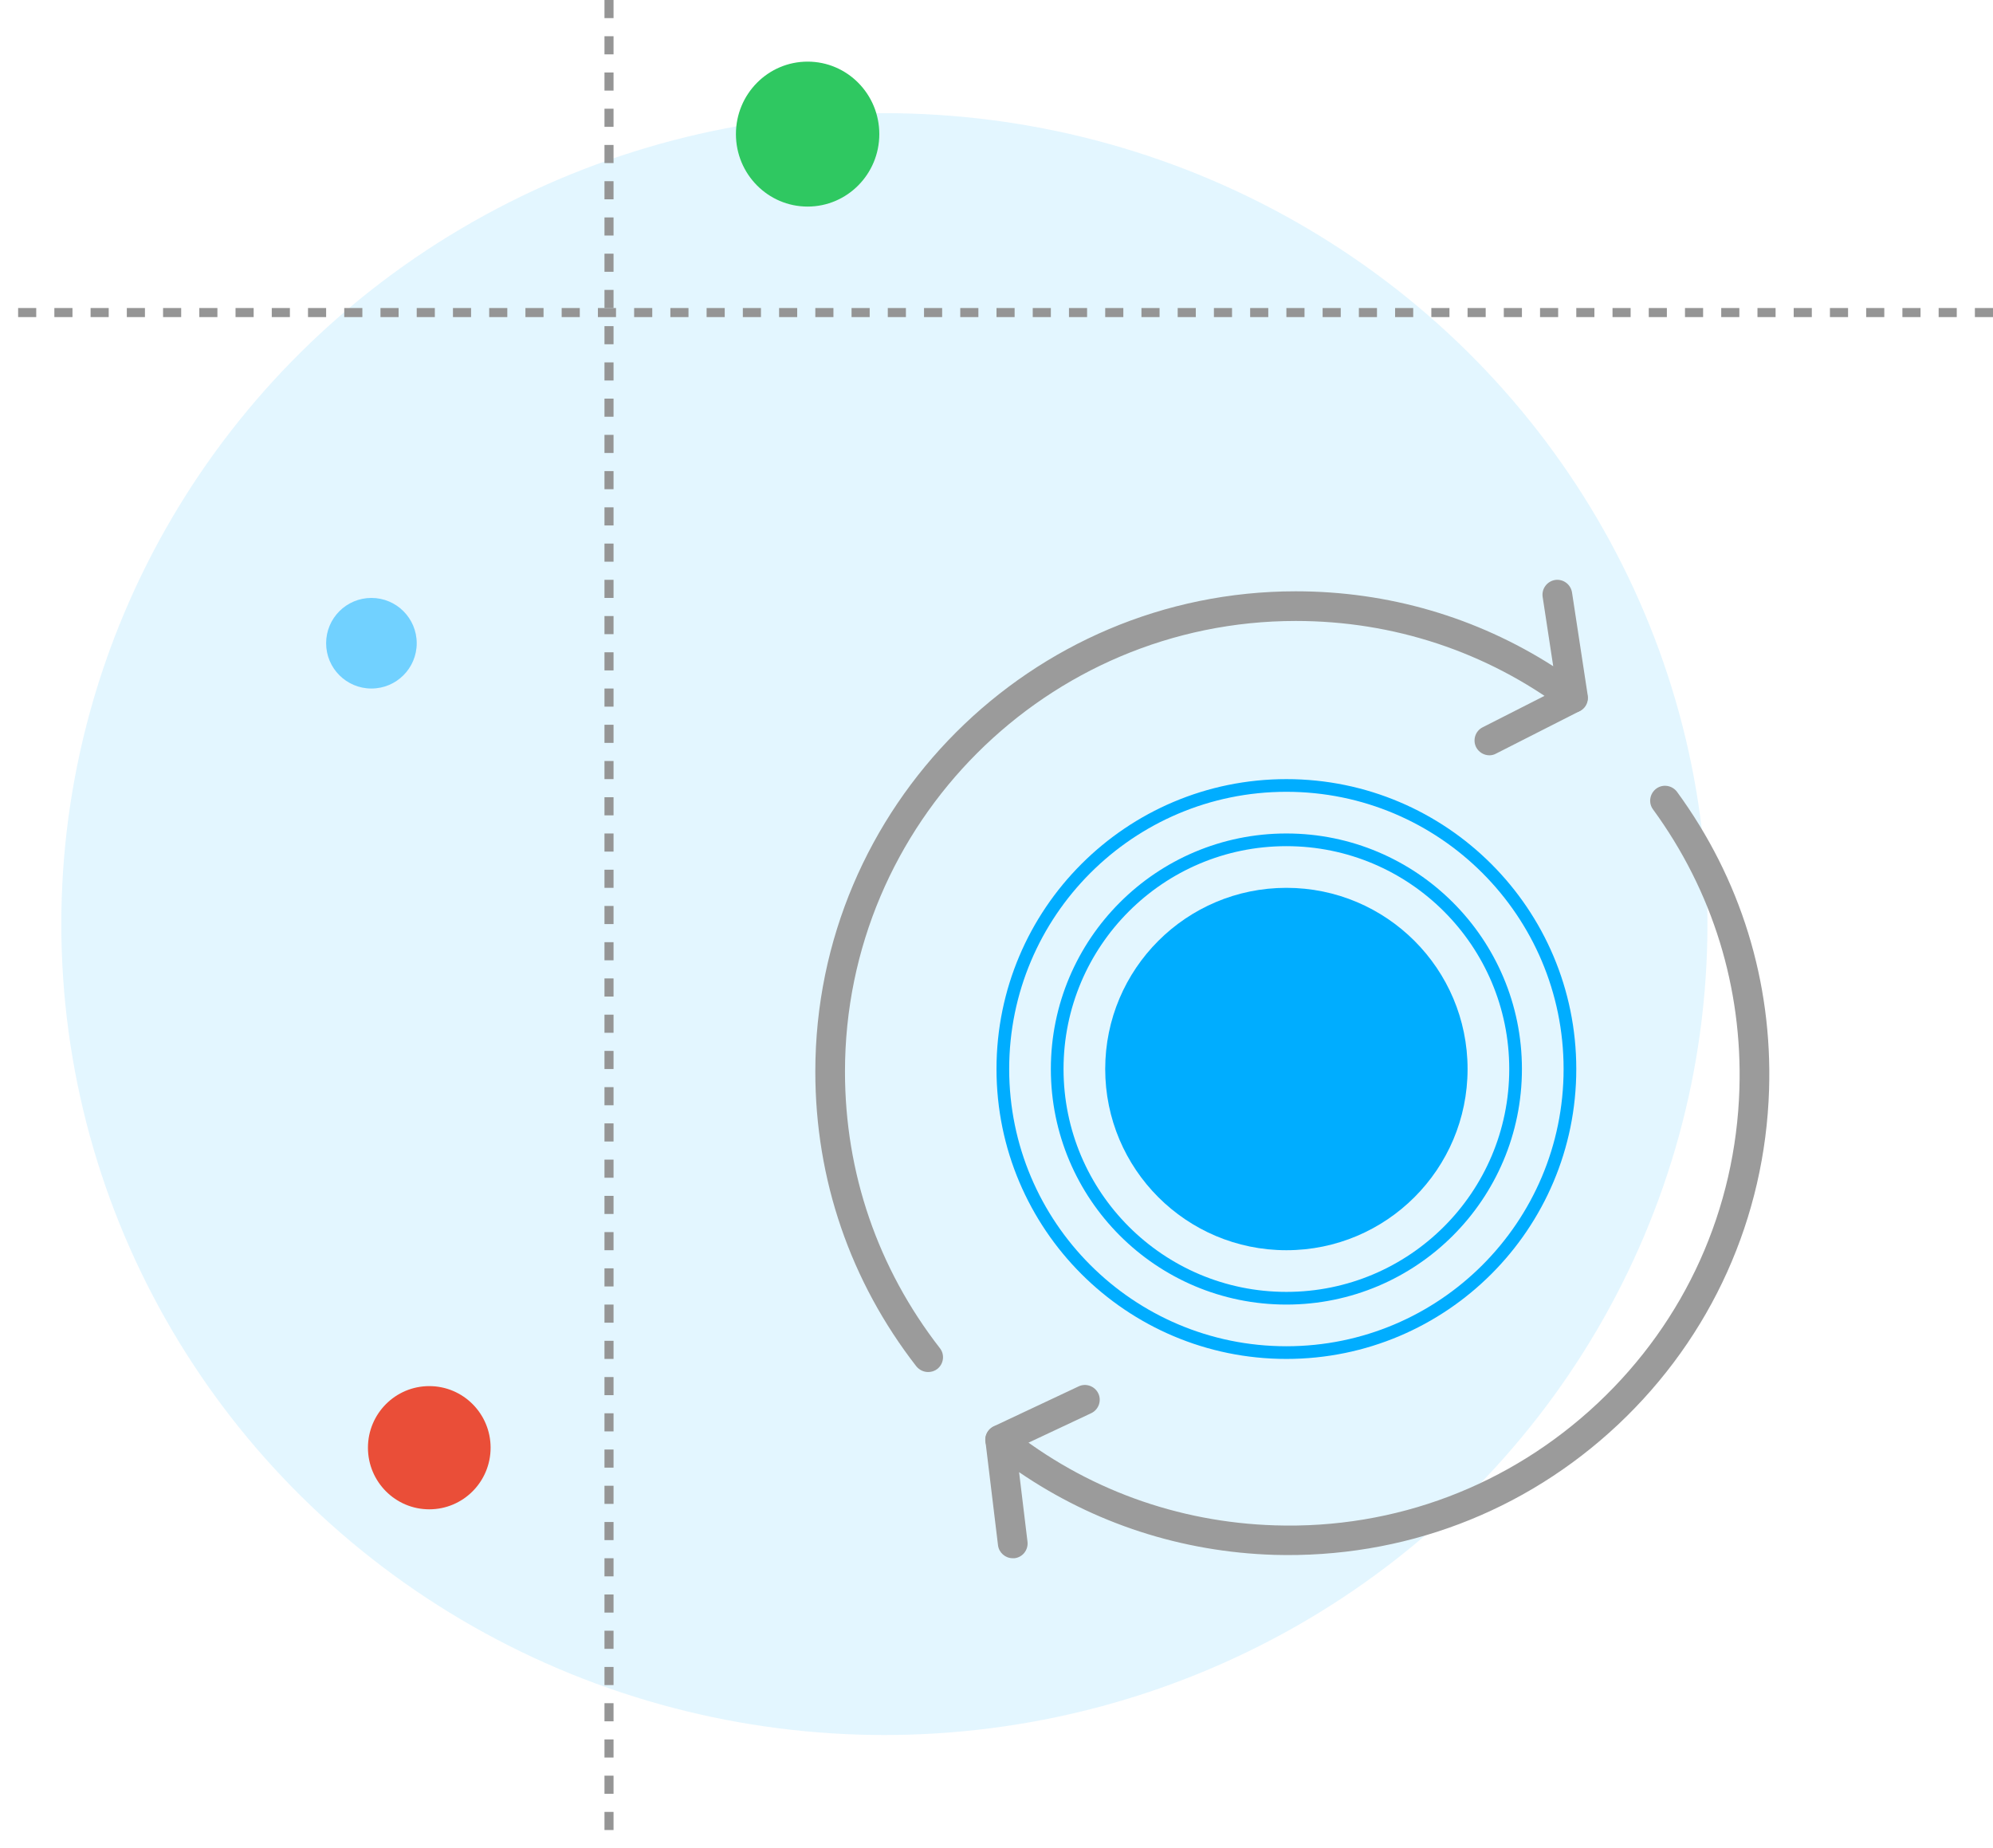 <svg width="110" height="102" viewBox="0 0 110 102" fill="none" xmlns="http://www.w3.org/2000/svg">
<ellipse cx="48.812" cy="51.001" rx="45.428" ry="44.755" fill="#73D2FF" fill-opacity="0.2"/>
<circle opacity="0.5" cx="20.5" cy="35.5" r="2.5" fill="#00ADFF"/>
<circle cx="71" cy="59" r="12.65" stroke="#00ADFF" stroke-width="0.7"/>
<circle cx="71" cy="59" r="15.65" stroke="#00ADFF" stroke-width="0.7"/>
<circle cx="71" cy="59" r="10" fill="#00ADFF"/>
<path d="M51.227 75.723C50.982 75.723 50.746 75.613 50.577 75.411C46.932 70.72 45 65.092 45 59.144C45 44.53 56.897 32.634 71.518 32.634C76.614 32.634 81.491 34.06 85.727 36.768L85.144 32.946C85.077 32.499 85.381 32.085 85.828 32.009C86.275 31.942 86.689 32.246 86.764 32.693L87.633 38.388C87.684 38.717 87.532 39.046 87.245 39.215C86.959 39.384 86.604 39.367 86.334 39.173C82.04 35.967 76.91 34.271 71.518 34.271C57.799 34.271 46.637 45.425 46.637 59.144C46.637 64.729 48.451 70.002 51.876 74.407C52.155 74.761 52.087 75.276 51.733 75.554C51.581 75.672 51.404 75.723 51.227 75.723Z" fill="#9B9B9B"/>
<path d="M82.207 41.686C81.911 41.686 81.624 41.526 81.472 41.239C81.27 40.834 81.43 40.345 81.827 40.142L86.442 37.797C86.847 37.594 87.336 37.755 87.539 38.151C87.741 38.556 87.581 39.045 87.184 39.248L82.569 41.593C82.46 41.653 82.333 41.686 82.207 41.686Z" fill="#9B9B9B"/>
<path d="M55.893 85.999C55.488 85.999 55.134 85.695 55.083 85.282L54.391 79.561C54.349 79.233 54.518 78.912 54.805 78.751C55.092 78.591 55.454 78.617 55.716 78.828C59.909 82.169 64.98 84.016 70.371 84.185C77.011 84.396 83.34 81.992 88.183 77.444C93.025 72.896 95.801 66.728 96.004 60.088C96.172 54.511 94.527 49.179 91.237 44.673C90.967 44.311 91.051 43.796 91.414 43.526C91.777 43.256 92.291 43.34 92.561 43.703C96.071 48.504 97.826 54.182 97.641 60.13C97.421 67.209 94.46 73.774 89.305 78.625C84.141 83.476 77.408 86.016 70.321 85.814C65.225 85.653 60.398 84.084 56.247 81.249L56.711 85.088C56.762 85.535 56.45 85.948 55.994 85.999C55.961 85.999 55.927 85.999 55.893 85.999Z" fill="#9B9B9B"/>
<path d="M55.202 80.279C54.898 80.279 54.603 80.102 54.46 79.807C54.266 79.402 54.443 78.912 54.848 78.719L59.531 76.516C59.935 76.322 60.425 76.499 60.619 76.904C60.813 77.309 60.636 77.799 60.231 77.993L55.548 80.195C55.438 80.254 55.32 80.279 55.202 80.279Z" fill="#9B9B9B"/>
<line x1="110" y1="17.25" y2="17.25" stroke="#959595" stroke-width="0.5" stroke-dasharray="1 1"/>
<line x1="33.613" y1="1.78018e-08" x2="33.613" y2="102" stroke="#959595" stroke-width="0.5" stroke-dasharray="1 1"/>
<ellipse cx="44.575" cy="7.401" rx="3.957" ry="4" fill="#2FC861"/>
<ellipse cx="23.693" cy="79.9" rx="3.385" ry="3.4" fill="#EA4E38"/>
</svg>

